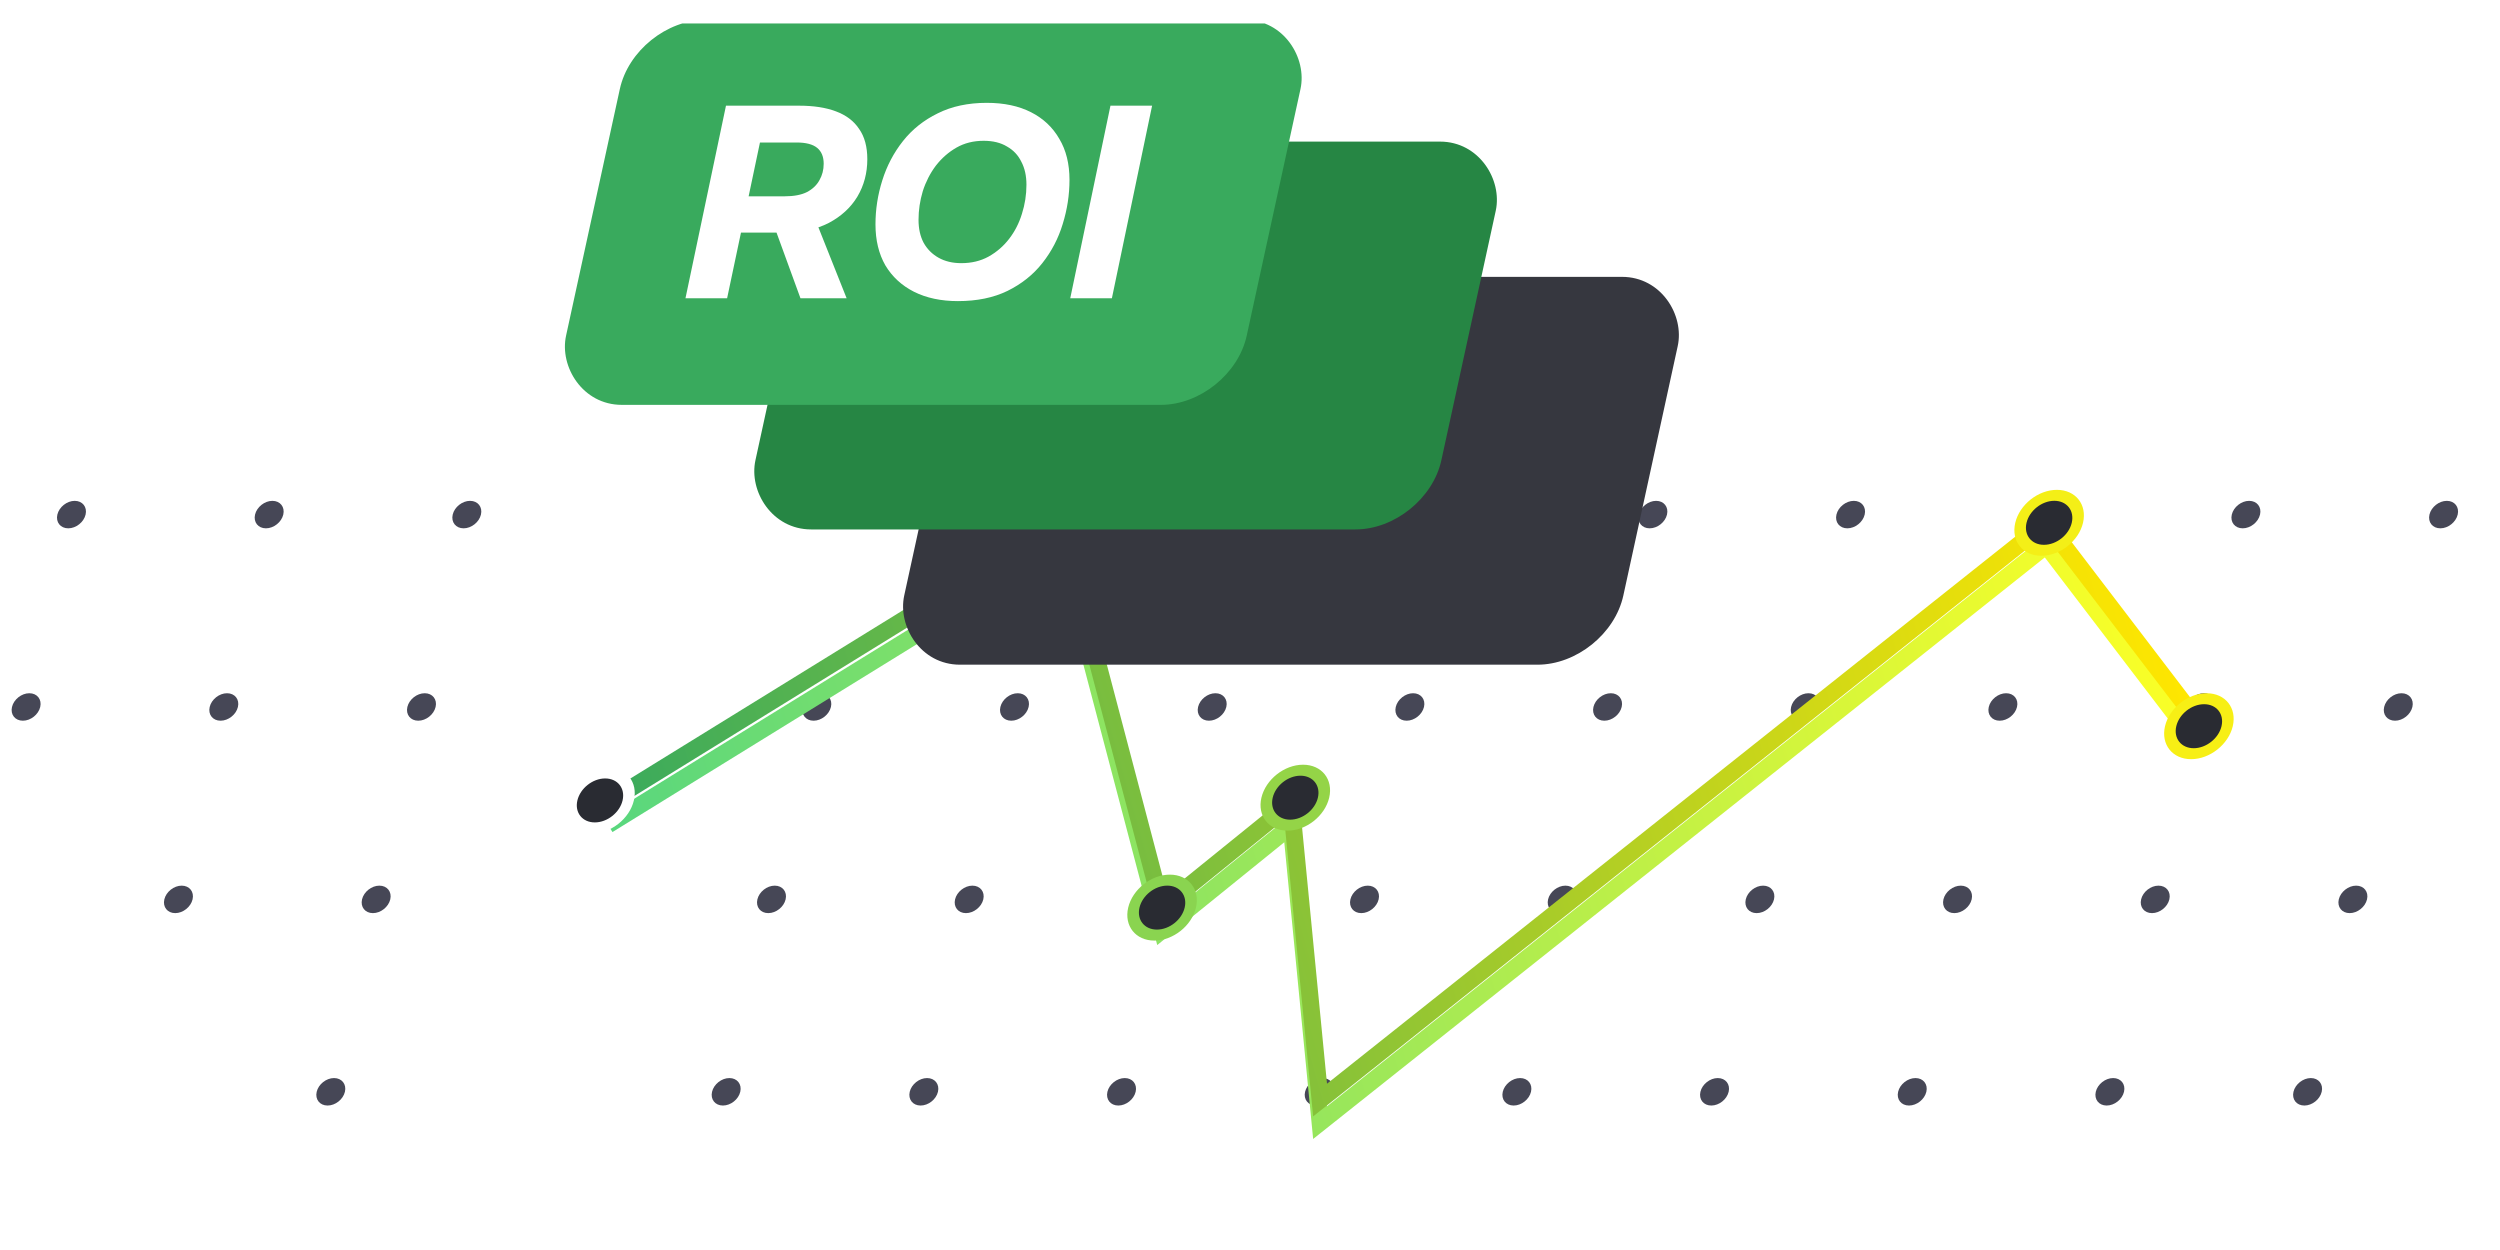 <svg width="320" height="160" viewBox="0 0 320 160" fill="none" xmlns="http://www.w3.org/2000/svg">
<g clip-path="url(#clip0_4190_100083)">
<g clip-path="url(#clip1_4190_100083)">
<circle cx="1.807" cy="1.807" r="1.807" transform="matrix(1 0 -0.229 0.973 7.756 64.109)" fill="#464756"/>
<circle cx="1.807" cy="1.807" r="1.807" transform="matrix(1 0 -0.229 0.973 33.06 64.109)" fill="#464756"/>
<circle cx="1.807" cy="1.807" r="1.807" transform="matrix(1 0 -0.229 0.973 58.361 64.109)" fill="#464756"/>
<circle cx="1.807" cy="1.807" r="1.807" transform="matrix(1 0 -0.229 0.973 108.966 64.109)" fill="#464756"/>
<circle cx="1.807" cy="1.807" r="1.807" transform="matrix(1 0 -0.229 0.973 134.271 64.109)" fill="#464756"/>
<circle cx="1.807" cy="1.807" r="1.807" transform="matrix(1 0 -0.229 0.973 159.571 64.109)" fill="#464756"/>
<circle cx="1.807" cy="1.807" r="1.807" transform="matrix(1 0 -0.229 0.973 184.875 64.109)" fill="#464756"/>
<circle cx="1.807" cy="1.807" r="1.807" transform="matrix(1 0 -0.229 0.973 210.176 64.109)" fill="#464756"/>
<circle cx="1.807" cy="1.807" r="1.807" transform="matrix(1 0 -0.229 0.973 235.479 64.109)" fill="#464756"/>
<circle cx="1.807" cy="1.807" r="1.807" transform="matrix(1 0 -0.229 0.973 260.78 64.109)" fill="#464756"/>
<circle cx="1.807" cy="1.807" r="1.807" transform="matrix(1 0 -0.229 0.973 286.084 64.109)" fill="#464756"/>
<circle cx="1.807" cy="1.807" r="1.807" transform="matrix(1 0 -0.229 0.973 311.385 64.109)" fill="#464756"/>
<circle cx="1.807" cy="1.807" r="1.807" transform="matrix(1 0 -0.229 0.973 1.949 88.734)" fill="#464756"/>
<circle cx="1.807" cy="1.807" r="1.807" transform="matrix(1 0 -0.229 0.973 27.254 88.734)" fill="#464756"/>
<circle cx="1.807" cy="1.807" r="1.807" transform="matrix(1 0 -0.229 0.973 52.557 88.734)" fill="#464756"/>
<circle cx="1.807" cy="1.807" r="1.807" transform="matrix(1 0 -0.229 0.973 103.159 88.734)" fill="#464756"/>
<circle cx="1.807" cy="1.807" r="1.807" transform="matrix(1 0 -0.229 0.973 128.463 88.734)" fill="#464756"/>
<circle cx="1.807" cy="1.807" r="1.807" transform="matrix(1 0 -0.229 0.973 153.768 88.734)" fill="#464756"/>
<circle cx="1.807" cy="1.807" r="1.807" transform="matrix(1 0 -0.229 0.973 179.071 88.734)" fill="#464756"/>
<circle cx="1.807" cy="1.807" r="1.807" transform="matrix(1 0 -0.229 0.973 204.375 88.734)" fill="#464756"/>
<circle cx="1.807" cy="1.807" r="1.807" transform="matrix(1 0 -0.229 0.973 229.676 88.734)" fill="#464756"/>
<circle cx="1.807" cy="1.807" r="1.807" transform="matrix(1 0 -0.229 0.973 254.977 88.734)" fill="#464756"/>
<circle cx="1.807" cy="1.807" r="1.807" transform="matrix(1 0 -0.229 0.973 280.281 88.734)" fill="#464756"/>
<circle cx="1.807" cy="1.807" r="1.807" transform="matrix(1 0 -0.229 0.973 305.585 88.734)" fill="#464756"/>
<circle cx="1.807" cy="1.807" r="1.807" transform="matrix(1 0 -0.229 0.973 21.449 113.363)" fill="#464756"/>
<circle cx="1.807" cy="1.807" r="1.807" transform="matrix(1 0 -0.229 0.973 46.754 113.363)" fill="#464756"/>
<circle cx="1.807" cy="1.807" r="1.807" transform="matrix(1 0 -0.229 0.973 97.359 113.363)" fill="#464756"/>
<circle cx="1.807" cy="1.807" r="1.807" transform="matrix(1 0 -0.229 0.973 122.662 113.363)" fill="#464756"/>
<circle cx="1.807" cy="1.807" r="1.807" transform="matrix(1 0 -0.229 0.973 147.964 113.363)" fill="#464756"/>
<circle cx="1.807" cy="1.807" r="1.807" transform="matrix(1 0 -0.229 0.973 173.265 113.363)" fill="#464756"/>
<circle cx="1.807" cy="1.807" r="1.807" transform="matrix(1 0 -0.229 0.973 198.568 113.363)" fill="#464756"/>
<circle cx="1.807" cy="1.807" r="1.807" transform="matrix(1 0 -0.229 0.973 223.872 113.363)" fill="#464756"/>
<circle cx="1.807" cy="1.807" r="1.807" transform="matrix(1 0 -0.229 0.973 249.173 113.363)" fill="#464756"/>
<circle cx="1.807" cy="1.807" r="1.807" transform="matrix(1 0 -0.229 0.973 274.477 113.363)" fill="#464756"/>
<circle cx="1.807" cy="1.807" r="1.807" transform="matrix(1 0 -0.229 0.973 299.778 113.363)" fill="#464756"/>
<circle cx="1.807" cy="1.807" r="1.807" transform="matrix(1 0 -0.229 0.973 40.95 137.992)" fill="#464756"/>
<circle cx="1.807" cy="1.807" r="1.807" transform="matrix(1 0 -0.229 0.973 91.555 137.992)" fill="#464756"/>
<circle cx="1.807" cy="1.807" r="1.807" transform="matrix(1 0 -0.229 0.973 116.859 137.992)" fill="#464756"/>
<circle cx="1.807" cy="1.807" r="1.807" transform="matrix(1 0 -0.229 0.973 142.163 137.992)" fill="#464756"/>
<circle cx="1.807" cy="1.807" r="1.807" transform="matrix(1 0 -0.229 0.973 167.464 137.992)" fill="#464756"/>
<circle cx="1.807" cy="1.807" r="1.807" transform="matrix(1 0 -0.229 0.973 192.768 137.992)" fill="#464756"/>
<circle cx="1.807" cy="1.807" r="1.807" transform="matrix(1 0 -0.229 0.973 218.068 137.992)" fill="#464756"/>
<circle cx="1.807" cy="1.807" r="1.807" transform="matrix(1 0 -0.229 0.973 243.373 137.992)" fill="#464756"/>
<circle cx="1.807" cy="1.807" r="1.807" transform="matrix(1 0 -0.229 0.973 268.674 137.992)" fill="#464756"/>
<circle cx="1.807" cy="1.807" r="1.807" transform="matrix(1 0 -0.229 0.973 293.978 137.992)" fill="#464756"/>
<path opacity="0.3" d="M74.574 104.215L15.82 141.861L-2.707 116.177L-90.275 167.192" stroke="white" stroke-width="2.131" stroke-dasharray="4.26 4.26"/>
<g filter="url(#filter0_d_4190_100083)">
<path d="M281.259 92.254L261.926 66.922L168.969 140.806L165.272 102.808L148.747 116.178L135.775 66.922L77.825 102.689" stroke="url(#paint0_linear_4190_100083)" stroke-width="2.169"/>
</g>
<g filter="url(#filter1_f_4190_100083)">
<path d="M281.259 92.254L261.926 66.922L168.969 140.806L165.272 102.808L148.747 116.178L135.775 66.922L77.825 102.689" stroke="url(#paint1_linear_4190_100083)" stroke-width="2.169"/>
</g>
<circle cx="4.338" cy="4.338" r="3.615" transform="matrix(1 0 -0.229 0.973 132.432 62.699)" fill="#292B32" stroke="#84D04E" stroke-width="1.446"/>
<circle cx="4.338" cy="4.338" r="3.615" transform="matrix(1 0 -0.229 0.973 145.402 111.953)" fill="#292B32" stroke="#8AD450" stroke-width="1.446"/>
<circle cx="4.338" cy="4.338" r="3.615" transform="matrix(1 0 -0.229 0.973 162.454 97.883)" fill="#292B32" stroke="#94D447" stroke-width="1.446"/>
<circle cx="4.338" cy="4.338" r="3.616" transform="matrix(1 0 -0.229 0.973 258.945 62.699)" fill="#292B32" stroke="#F4EF17" stroke-width="1.442"/>
<circle cx="4.338" cy="4.338" r="3.616" transform="matrix(1 0 -0.229 0.973 278.114 88.734)" fill="#292B32" stroke="#F7EF15" stroke-width="1.442"/>
<path opacity="0.3" d="M100.791 6.09L43.127 247.397" stroke="white" stroke-width="2.131" stroke-dasharray="4.26 4.26"/>
<circle cx="4.338" cy="4.338" r="3.615" transform="matrix(1 0 -0.229 0.973 73.453 98.234)" fill="#292B32" stroke="white" stroke-width="1.446"/>
</g>
<g clip-path="url(#clip2_4190_100083)">
<rect width="92.047" height="50.811" rx="9.064" transform="matrix(1 0 -0.213 0.977 124.633 35.438)" fill="#36373F"/>
<rect width="87.798" height="50.811" rx="9.064" transform="matrix(1 0 -0.213 0.977 105.588 18.125)" fill="#268644"/>
<rect width="87.123" height="50.444" rx="9.064" transform="matrix(1 0 -0.213 0.977 81.27 2.539)" fill="#39AA5D"/>
<path d="M98.508 27.34H104.055L108.369 38.18H102.46L98.508 27.34ZM87.74 38.18L92.925 13.527H102.278C104.139 13.527 105.71 13.768 106.991 14.252C108.297 14.735 109.288 15.484 109.964 16.5C110.665 17.49 111.016 18.784 111.016 20.379C111.016 22.143 110.593 23.738 109.747 25.164C108.901 26.566 107.68 27.69 106.085 28.536C104.49 29.358 102.556 29.769 100.284 29.769H94.846L93.07 38.18H87.74ZM95.825 25.128H100.429C101.614 25.128 102.568 24.947 103.293 24.584C104.019 24.198 104.55 23.69 104.889 23.062C105.251 22.433 105.432 21.732 105.432 20.959C105.432 20.064 105.155 19.388 104.599 18.929C104.043 18.469 103.161 18.24 101.952 18.24H97.275L95.825 25.128Z" fill="white"/>
<path d="M122.611 38.542C120.46 38.542 118.587 38.144 116.991 37.346C115.42 36.548 114.2 35.424 113.33 33.974C112.484 32.5 112.061 30.748 112.061 28.717C112.061 26.808 112.351 24.935 112.931 23.098C113.511 21.237 114.393 19.557 115.578 18.058C116.762 16.56 118.248 15.376 120.037 14.505C121.825 13.611 123.916 13.164 126.309 13.164C128.508 13.164 130.394 13.563 131.965 14.361C133.536 15.158 134.744 16.294 135.59 17.768C136.46 19.219 136.895 20.971 136.895 23.025C136.895 24.935 136.605 26.82 136.025 28.681C135.469 30.518 134.599 32.186 133.415 33.684C132.255 35.158 130.768 36.343 128.956 37.237C127.167 38.107 125.052 38.542 122.611 38.542ZM123.046 33.684C124.351 33.684 125.511 33.406 126.526 32.85C127.566 32.27 128.448 31.509 129.173 30.566C129.898 29.624 130.442 28.56 130.805 27.376C131.191 26.167 131.385 24.923 131.385 23.642C131.385 22.506 131.167 21.527 130.732 20.705C130.321 19.859 129.705 19.206 128.883 18.747C128.085 18.264 127.094 18.022 125.91 18.022C124.605 18.022 123.445 18.312 122.43 18.892C121.415 19.472 120.532 20.246 119.783 21.213C119.058 22.179 118.502 23.267 118.115 24.476C117.753 25.684 117.572 26.905 117.572 28.137C117.572 29.273 117.789 30.252 118.224 31.074C118.683 31.896 119.324 32.536 120.146 32.995C120.967 33.455 121.934 33.684 123.046 33.684Z" fill="white"/>
<path d="M136.991 38.18L142.139 13.527H147.469L142.321 38.18H136.991Z" fill="white"/>
</g>
</g>
<defs>
<filter id="filter0_d_4190_100083" x="74.487" y="65.316" width="210.615" height="83.244" filterUnits="userSpaceOnUse" color-interpolation-filters="sRGB">
<feFlood flood-opacity="0" result="BackgroundImageFix"/>
<feColorMatrix in="SourceAlpha" type="matrix" values="0 0 0 0 0 0 0 0 0 0 0 0 0 0 0 0 0 0 127 0" result="hardAlpha"/>
<feOffset dy="2.892"/>
<feGaussianBlur stdDeviation="1.446"/>
<feComposite in2="hardAlpha" operator="out"/>
<feColorMatrix type="matrix" values="0 0 0 0 0 0 0 0 0 0 0 0 0 0 0 0 0 0 0.25 0"/>
<feBlend mode="normal" in2="BackgroundImageFix" result="effect1_dropShadow_4190_100083"/>
<feBlend mode="normal" in="SourceGraphic" in2="effect1_dropShadow_4190_100083" result="shape"/>
</filter>
<filter id="filter1_f_4190_100083" x="73.764" y="61.702" width="212.06" height="84.69" filterUnits="userSpaceOnUse" color-interpolation-filters="sRGB">
<feFlood flood-opacity="0" result="BackgroundImageFix"/>
<feBlend mode="normal" in="SourceGraphic" in2="BackgroundImageFix" result="shape"/>
<feGaussianBlur stdDeviation="1.807" result="effect1_foregroundBlur_4190_100083"/>
</filter>
<linearGradient id="paint0_linear_4190_100083" x1="282.216" y1="92.147" x2="88.456" y2="149.405" gradientUnits="userSpaceOnUse">
<stop stop-color="#FBFF26"/>
<stop offset="1" stop-color="#56D67F"/>
</linearGradient>
<linearGradient id="paint1_linear_4190_100083" x1="281.208" y1="91.643" x2="89.751" y2="145.837" gradientUnits="userSpaceOnUse">
<stop stop-color="#FFE600"/>
<stop offset="1" stop-color="#39AA5D"/>
</linearGradient>
<clipPath id="clip0_4190_100083">
<rect width="320" height="160" fill="white"/>
</clipPath>
<clipPath id="clip1_4190_100083">
<rect width="413" height="241.307" fill="white" transform="translate(-98 6.09)"/>
</clipPath>
<clipPath id="clip2_4190_100083">
<rect width="144" height="82" fill="white" transform="translate(71 3)"/>
</clipPath>
</defs>
</svg>
